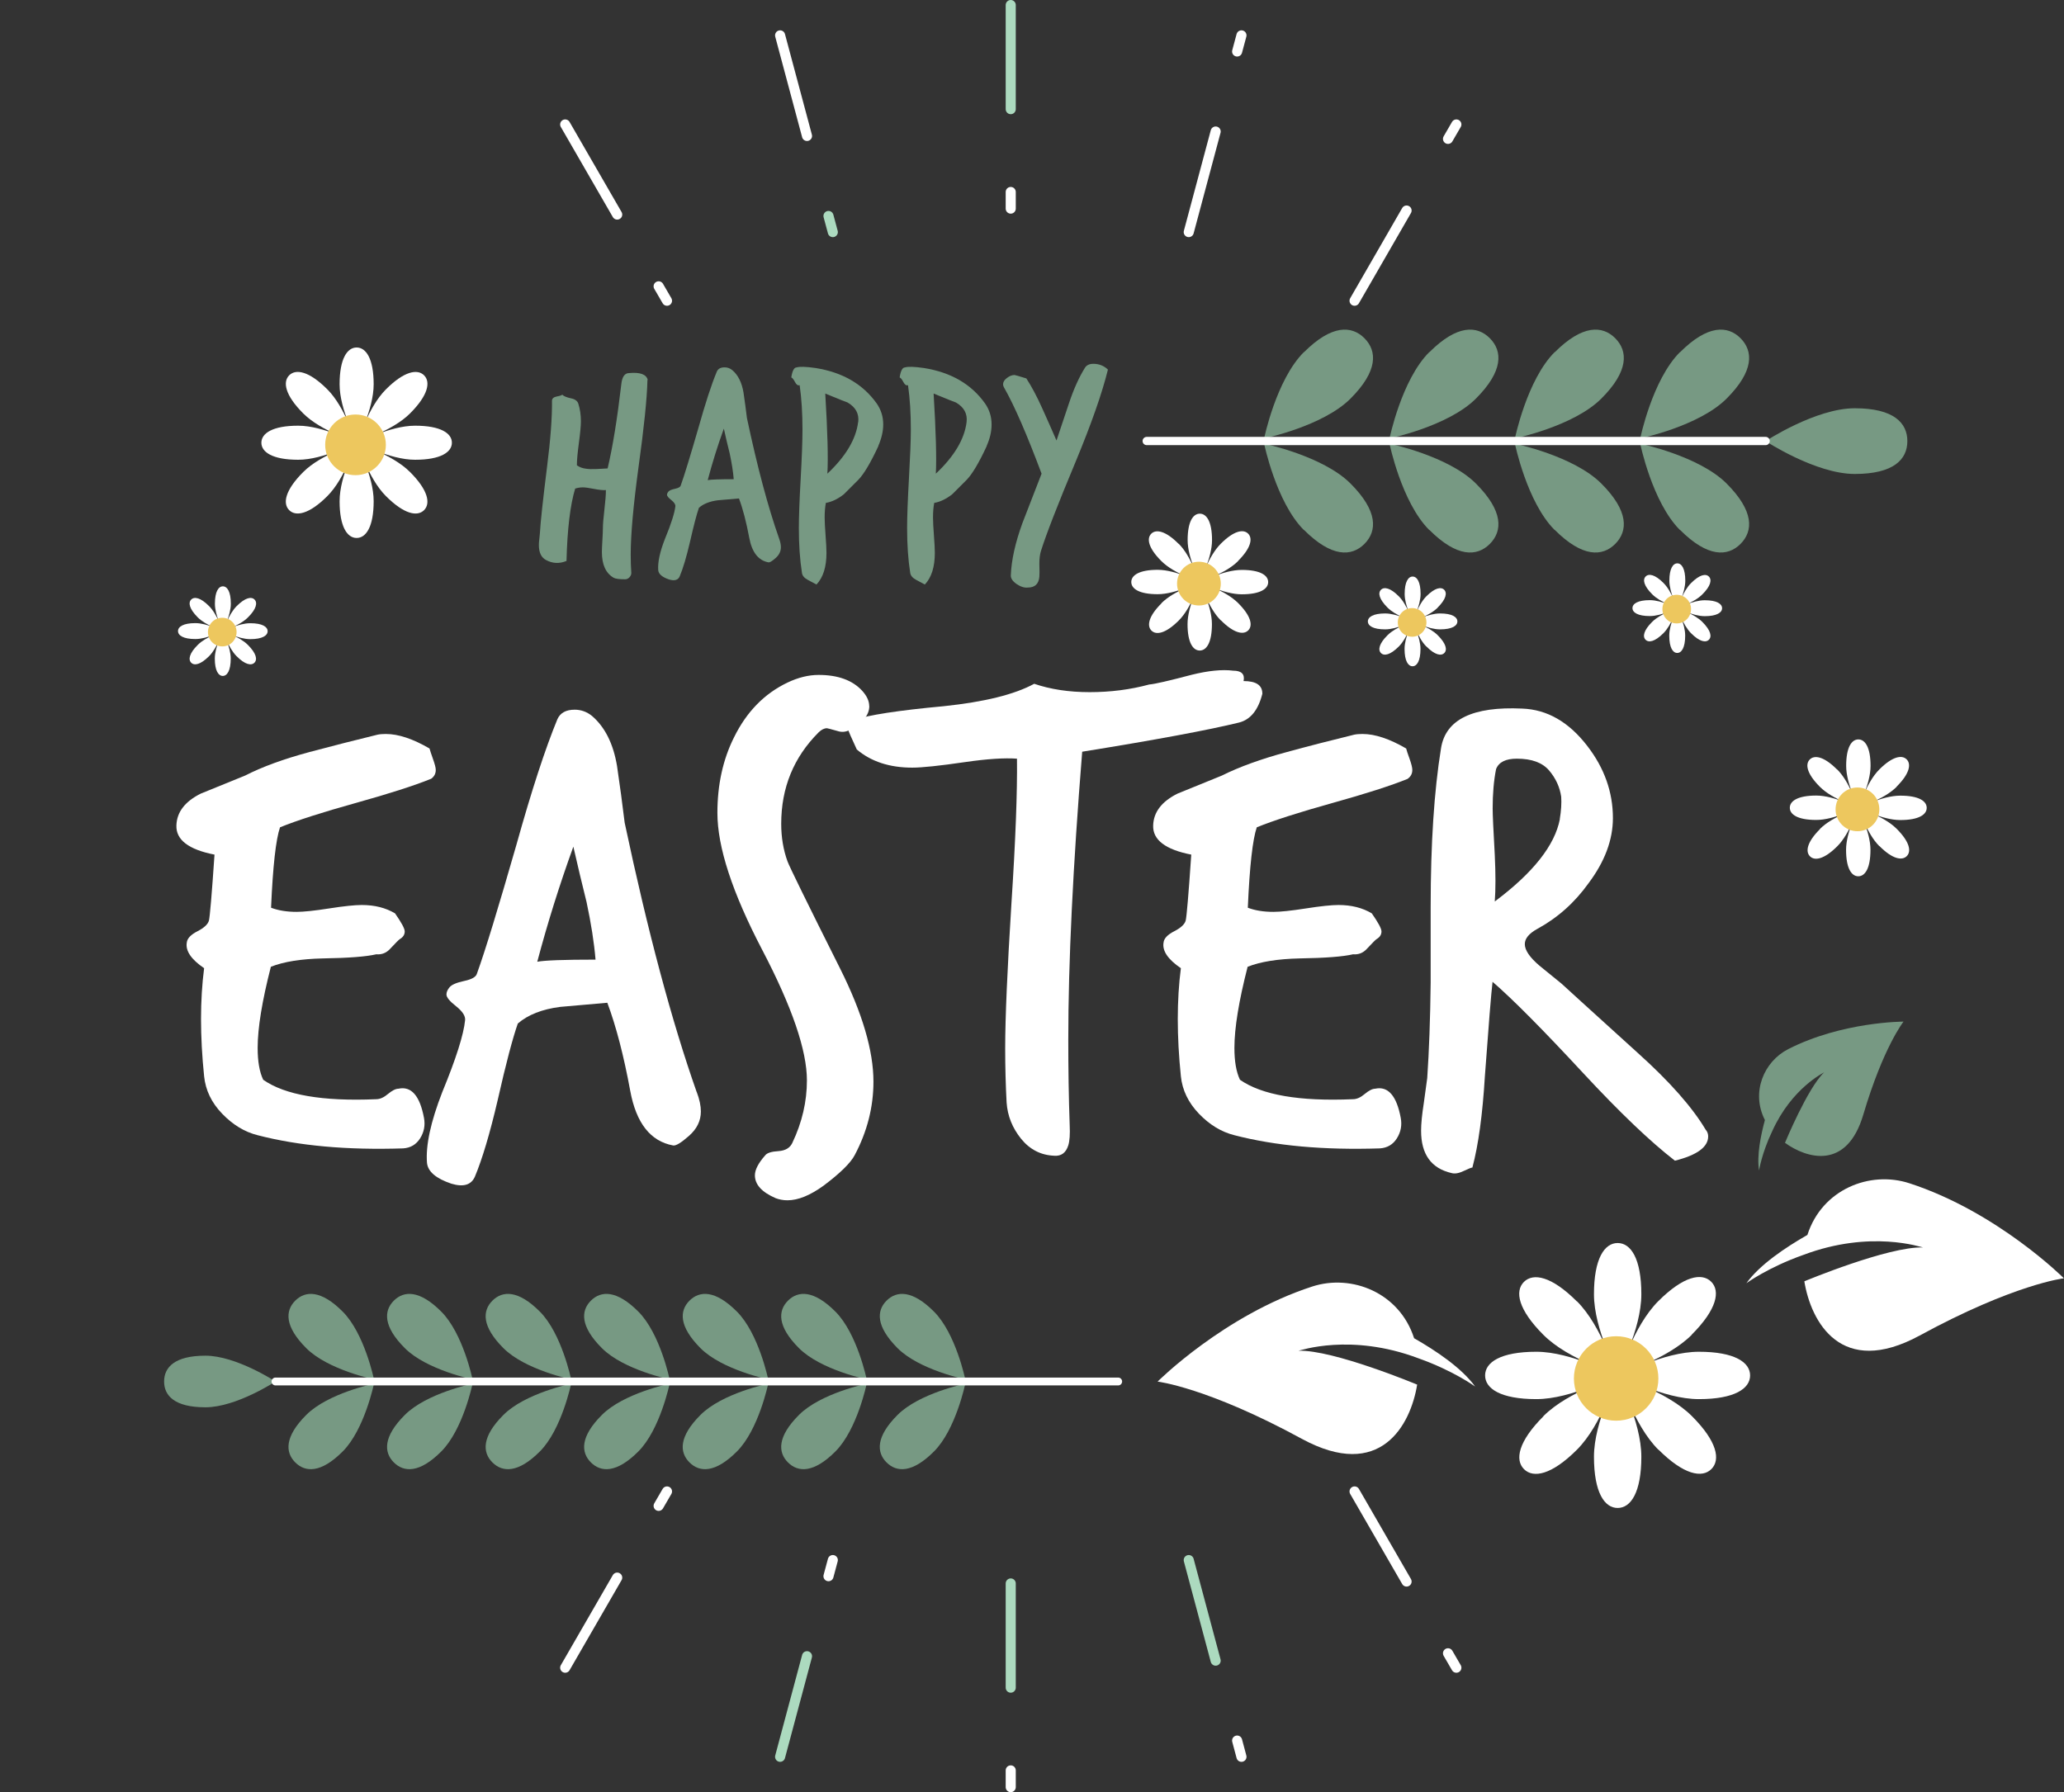 <?xml version="1.0" encoding="UTF-8"?><svg id="b" xmlns="http://www.w3.org/2000/svg" viewBox="0 0 204.76 177.83"><rect x="0" y="0" width="204.76" height="177.83" fill="#333333" stroke="none"/><g id="c"><path d="M64.23,37.7c-.04,1.83-.34,4.72-.89,8.69-.51,3.76-.77,6.64-.77,8.65,0,.64.02,1.24.06,1.82,0,.14-.06.28-.18.42-.12.13-.27.2-.43.2-.58,0-.96-.05-1.14-.15-.78-.45-1.17-1.3-1.17-2.56,0-.25.02-.63.05-1.16.03-.52.05-.91.05-1.16,0-.41.05-1.04.15-1.88.1-.84.15-1.49.15-1.94-.29.02-.68-.02-1.19-.12-.5-.1-.87-.15-1.09-.15-.27,0-.52.04-.77.12-.49,1.62-.78,4.02-.86,7.18-.7.29-1.38.26-2.03-.09-.47-.25-.71-.74-.71-1.48,0-.16.01-.39.05-.66.03-.28.05-.45.05-.51.06-1.11.3-3.31.71-6.59.35-2.75.51-4.94.49-6.56,0-.22.16-.37.48-.43s.5-.12.54-.18c.12.14.42.27.89.37.39.08.63.27.71.55.16.51.25,1.09.25,1.72,0,.45-.07,1.17-.2,2.14-.13.98-.2,1.72-.2,2.23.25.18.55.3.92.34.25.04.59.05,1.05.03.6-.04.96-.06,1.08-.06.51-2.16.96-4.95,1.36-8.38.08-.72.34-1.08.77-1.08,1.09-.1,1.71.12,1.85.68Z" style="fill:#779983; stroke-width:0px;"/><path d="M77.29,53.43c.12.33.18.62.18.86,0,.41-.17.77-.52,1.08-.35.31-.58.45-.71.43-1.01-.18-1.64-1-1.91-2.43-.29-1.56-.63-2.87-1.02-3.91-.7.06-1.4.12-2.09.18-.8.1-1.43.35-1.88.74-.23.64-.52,1.77-.89,3.39-.35,1.5-.69,2.64-1.02,3.42-.16.37-.51.47-1.05.31-.68-.23-1.04-.53-1.08-.92-.06-.78.16-1.83.68-3.14.62-1.5.95-2.57,1.02-3.2.02-.18-.11-.39-.4-.62-.29-.23-.43-.4-.43-.52,0-.1.05-.21.14-.32.09-.11.31-.21.65-.28.34-.07.53-.18.57-.32.37-1.03.95-2.94,1.76-5.73.68-2.42,1.28-4.28,1.82-5.57.12-.29.38-.43.77-.43.29,0,.54.09.77.28.58.49.94,1.23,1.11,2.22.12.84.24,1.68.34,2.53,1.03,4.85,2.09,8.84,3.2,11.98ZM72.79,47.55c-.06-.76-.2-1.61-.4-2.56-.21-.82-.4-1.64-.58-2.46-.62,1.7-1.15,3.41-1.6,5.11.33-.06,1.19-.09,2.59-.09Z" style="fill:#779983; stroke-width:0px;"/><path d="M87.14,44.26c-.78,1.68-1.45,2.8-2,3.36-.86.86-1.33,1.33-1.42,1.42-.6.47-1.19.76-1.79.86-.08.41-.12.89-.12,1.45,0,.39.03.98.09,1.77.06.79.09,1.37.09,1.74,0,1.4-.33,2.44-.99,3.14l-.86-.46c-.35-.19-.54-.41-.58-.68-.21-1.34-.31-2.82-.31-4.47,0-1.09.06-2.71.18-4.87.12-2.16.18-3.79.18-4.9,0-1.6-.09-3.07-.28-4.4-.16.06-.32-.04-.46-.31-.14-.27-.27-.42-.37-.46.1-.66.28-.99.52-.99.31-.1.94-.08,1.91.06,2.67.43,4.68,1.6,6.04,3.51.43.62.65,1.31.65,2.09,0,.68-.17,1.39-.49,2.13ZM85.14,41.88c.1-.82-.25-1.47-1.05-1.94-.04,0-.78-.3-2.22-.89.23,3.78.3,6.43.21,7.95,1.83-1.72,2.84-3.43,3.05-5.11Z" style="fill:#779983; stroke-width:0px;"/><path d="M97.89,44.26c-.78,1.68-1.45,2.8-2,3.36-.86.86-1.33,1.33-1.42,1.42-.6.47-1.19.76-1.79.86-.08.41-.12.89-.12,1.45,0,.39.03.98.09,1.77.06.79.09,1.37.09,1.74,0,1.4-.33,2.44-.99,3.14l-.86-.46c-.35-.19-.54-.41-.59-.68-.21-1.34-.31-2.82-.31-4.47,0-1.09.06-2.71.18-4.87.12-2.16.19-3.79.19-4.9,0-1.6-.09-3.07-.28-4.4-.17.06-.32-.04-.46-.31-.14-.27-.27-.42-.37-.46.1-.66.28-.99.52-.99.31-.1.94-.08,1.91.06,2.67.43,4.68,1.6,6.04,3.51.43.62.65,1.31.65,2.09,0,.68-.16,1.39-.49,2.13ZM95.89,41.88c.1-.82-.25-1.47-1.05-1.94-.04,0-.78-.3-2.22-.89.23,3.78.3,6.43.22,7.95,1.83-1.72,2.84-3.43,3.05-5.11Z" style="fill:#779983; stroke-width:0px;"/><path d="M109.91,36.68c-.57,2.32-1.63,5.34-3.17,9.06-1.81,4.33-2.97,7.32-3.48,8.96-.1.33-.15.74-.15,1.23.02.68.02,1.11,0,1.29-.06.72-.44,1.08-1.14,1.08-.35.04-.72-.08-1.12-.35-.4-.28-.59-.57-.57-.88.06-1.5.44-3.21,1.14-5.14.64-1.64,1.27-3.29,1.91-4.93-1.46-3.9-2.7-6.76-3.73-8.56-.06-.1-.09-.21-.09-.31,0-.22.13-.44.39-.63.26-.2.51-.29.75-.29.04,0,.43.11,1.17.34.51.78,1.05,1.79,1.6,3.02.47,1.05.94,2.09,1.39,3.14.41-1.23.82-2.45,1.23-3.67.47-1.42,1-2.59,1.57-3.51.16-.29.45-.43.86-.43.57,0,1.06.2,1.45.58Z" style="fill:#779983; stroke-width:0px;"/><path d="M42.78,77.27c-1.7.69-4.2,1.49-7.5,2.41-3.3.92-5.8,1.72-7.5,2.41-.41,1.19-.71,3.85-.89,7.98.73.28,1.58.41,2.54.41.69,0,1.76-.11,3.23-.34,1.47-.23,2.54-.34,3.23-.34,1.28,0,2.38.28,3.3.83.64.92.96,1.51.96,1.79,0,.32-.16.57-.48.76-.09.05-.41.37-.96.96-.37.41-.83.6-1.38.55-.96.23-2.73.37-5.3.41-2.16.05-3.88.32-5.16.83-.87,3.39-1.31,6.08-1.31,8.05,0,1.33.18,2.38.55,3.16,2.15,1.51,5.89,2.16,11.21,1.93.37,0,.76-.17,1.17-.52.41-.34.76-.52,1.03-.52,1.28-.28,2.13.69,2.54,2.89.14.73.01,1.41-.38,2.03-.39.62-.95.95-1.69,1-5.55.18-10.36-.25-14.44-1.31-1.28-.32-2.45-1.03-3.51-2.13-1.06-1.1-1.65-2.34-1.79-3.71-.41-3.99-.41-7.57,0-10.73-1.28-.87-1.86-1.72-1.72-2.54.04-.41.4-.79,1.07-1.13.66-.34,1.04-.7,1.13-1.07.09-.37.28-2.54.55-6.53-2.57-.5-3.83-1.47-3.78-2.89.04-1.33.85-2.38,2.41-3.16,1.47-.6,2.93-1.19,4.4-1.79,1.7-.87,3.83-1.65,6.4-2.34,2.25-.6,4.49-1.17,6.74-1.72.23-.05.5-.07.83-.07,1.24,0,2.68.48,4.33,1.44.05.18.16.53.34,1.03.18.51.28.87.28,1.1,0,.37-.16.67-.48.89Z" style="fill:#fff; stroke-width:0px;"/><path d="M69.12,108.36c.28.73.41,1.38.41,1.93,0,.92-.39,1.72-1.17,2.41-.78.69-1.31,1.01-1.58.96-2.25-.41-3.67-2.22-4.26-5.43-.64-3.48-1.4-6.4-2.27-8.73-1.56.14-3.12.28-4.68.41-1.79.23-3.19.78-4.2,1.65-.5,1.42-1.17,3.94-1.99,7.57-.78,3.35-1.54,5.89-2.27,7.63-.37.83-1.15,1.05-2.34.69-1.51-.51-2.32-1.19-2.41-2.06-.14-1.74.37-4.08,1.51-7.01,1.38-3.35,2.13-5.73,2.27-7.15.04-.41-.25-.87-.89-1.38-.64-.5-.96-.89-.96-1.17,0-.23.1-.47.31-.72s.69-.46,1.44-.62c.76-.16,1.18-.4,1.27-.72.83-2.29,2.13-6.56,3.92-12.79,1.51-5.41,2.87-9.56,4.06-12.45.28-.64.85-.96,1.72-.96.64,0,1.21.21,1.72.62,1.28,1.1,2.11,2.75,2.48,4.95.28,1.88.53,3.76.76,5.64,2.29,10.82,4.68,19.74,7.15,26.75ZM59.08,95.22c-.14-1.7-.44-3.6-.89-5.71-.46-1.83-.89-3.67-1.31-5.5-1.38,3.81-2.57,7.61-3.58,11.42.73-.14,2.66-.21,5.78-.21Z" style="fill:#fff; stroke-width:0px;"/><path d="M86.24,70.05c0,.92-.67,1.72-2,2.41-.37.18-.76.21-1.17.07-.64-.18-.99-.27-1.03-.27-.28,0-.55.14-.83.41-2.48,2.48-3.71,5.5-3.71,9.08,0,1.33.21,2.57.62,3.71.18.5,1.92,4.06,5.23,10.66,2.2,4.4,3.3,8.14,3.3,11.21,0,2.52-.62,4.95-1.86,7.29-.41.78-1.44,1.79-3.09,3.03-1.33.96-2.52,1.45-3.58,1.45-.41,0-.8-.07-1.17-.21-1.38-.6-2.06-1.35-2.06-2.27,0-.55.34-1.21,1.03-1.99.18-.23.62-.37,1.31-.41.69-.05,1.15-.32,1.38-.83.96-2.02,1.44-4.08,1.44-6.19,0-2.98-1.48-7.3-4.44-12.96-2.96-5.66-4.44-10.19-4.44-13.58,0-2.8.55-5.3,1.65-7.5,1.24-2.52,3-4.33,5.3-5.43,1.05-.5,2.08-.76,3.09-.76,1.93,0,3.37.53,4.33,1.58.46.51.69,1.01.69,1.51Z" style="fill:#fff; stroke-width:0px;"/><path d="M125.24,68.81c-.41,1.65-1.19,2.61-2.34,2.89-2.98.73-8.16,1.7-15.54,2.89-.92,11.42-1.38,20.93-1.38,28.54,0,2.89.04,5.73.14,8.53.04.87,0,1.54-.14,1.99-.23.73-.69,1.08-1.38,1.03-1.33-.05-2.43-.61-3.3-1.68-.87-1.08-1.35-2.28-1.44-3.61-.09-1.7-.14-3.48-.14-5.37,0-3.03.21-7.82.62-14.37.41-6.28.59-11.07.55-14.37-1.24-.09-2.96.02-5.16.34-2.52.37-4.26.55-5.23.55-2.25,0-4.08-.6-5.5-1.8-.55-1.2-.83-1.83-.83-1.87,0-.32.16-.67.48-1.04,1.47-.51,4.47-.97,9.01-1.39,3.99-.42,6.97-1.15,8.94-2.22,1.61.55,3.44.83,5.5.83s4.03-.25,5.91-.76c.55-.04,1.95-.37,4.2-.96,1.65-.41,3.03-.55,4.13-.41.82,0,1.17.34,1.03,1.03,1.24,0,1.86.41,1.86,1.24Z" style="fill:#fff; stroke-width:0px;"/><path d="M139.68,77.27c-1.7.69-4.2,1.49-7.5,2.41s-5.8,1.72-7.5,2.41c-.41,1.19-.71,3.85-.89,7.98.73.28,1.58.41,2.54.41.69,0,1.76-.11,3.23-.34,1.47-.23,2.54-.34,3.23-.34,1.28,0,2.38.28,3.3.83.64.92.96,1.51.96,1.79,0,.32-.16.57-.48.76-.09.05-.41.37-.96.96-.37.41-.83.6-1.38.55-.96.23-2.73.37-5.3.41-2.16.05-3.88.32-5.16.83-.87,3.39-1.31,6.08-1.31,8.05,0,1.33.18,2.38.55,3.16,2.16,1.51,5.89,2.16,11.21,1.93.37,0,.76-.17,1.17-.52.41-.34.76-.52,1.03-.52,1.28-.28,2.13.69,2.54,2.89.14.73.01,1.41-.38,2.03-.39.62-.95.95-1.69,1-5.55.18-10.36-.25-14.44-1.31-1.28-.32-2.45-1.03-3.51-2.13-1.05-1.1-1.65-2.34-1.79-3.71-.41-3.99-.41-7.57,0-10.73-1.28-.87-1.86-1.72-1.72-2.54.04-.41.4-.79,1.07-1.13.66-.34,1.04-.7,1.13-1.07s.28-2.54.55-6.53c-2.57-.5-3.83-1.47-3.78-2.89.04-1.33.85-2.38,2.41-3.16,1.47-.6,2.93-1.19,4.4-1.79,1.74-.87,3.9-1.65,6.46-2.34,2.2-.6,4.42-1.17,6.67-1.72.23-.05.5-.07.83-.07,1.24,0,2.68.48,4.33,1.44.04.18.16.53.34,1.03.18.51.27.87.27,1.1,0,.37-.16.67-.48.89Z" style="fill:#fff; stroke-width:0px;"/><path d="M169.25,112.14c.14.18.21.39.21.62,0,1.05-1.1,1.86-3.3,2.41-2.43-1.88-5.46-4.77-9.08-8.67-4.04-4.36-7.04-7.38-9.01-9.08-.14,1.19-.39,4.31-.76,9.35-.23,3.81-.64,6.83-1.24,9.08-.09,0-.38.11-.86.34-.48.23-.88.3-1.2.21-2.02-.46-3.03-1.86-3.03-4.2,0-.69.09-1.6.27-2.75.18-1.33.3-2.15.34-2.48.18-2.66.3-5.82.34-9.49v-7.5c0-6.24.34-11.49,1.03-15.75.46-2.84,3.14-4.15,8.05-3.92,2.48.09,4.63,1.33,6.46,3.71,1.7,2.2,2.54,4.59,2.54,7.15,0,2.16-.8,4.31-2.41,6.46-1.38,1.93-3.07,3.44-5.09,4.54-.83.46-1.24.96-1.24,1.51,0,.6.48,1.31,1.44,2.13.73.6,1.47,1.19,2.2,1.79.04.05,2.57,2.34,7.57,6.88,3.16,2.84,5.41,5.39,6.74,7.63ZM154.74,81.26c.14-.83.18-1.56.14-2.2-.14-.96-.54-1.83-1.2-2.61-.67-.78-1.73-1.17-3.2-1.17-1.1,0-1.79.34-2.06,1.03-.23,1.15-.34,2.45-.34,3.92,0,.6.07,2.13.21,4.61.09,1.88.09,3.42,0,4.61,3.8-2.84,5.96-5.57,6.46-8.18Z" style="fill:#fff; stroke-width:0px;"/><path d="M37.07,38.13c0,2.55-1.69,5.59-1.69,5.59,0,0-1.69-3.04-1.69-5.59s.76-3.65,1.69-3.65,1.69,1.1,1.69,3.65Z" style="fill:#fff; stroke-width:0px;"/><path d="M33.69,49.73c0-2.55,1.69-5.59,1.69-5.59,0,0,1.69,3.04,1.69,5.59s-.76,3.65-1.69,3.65-1.69-1.1-1.69-3.65Z" style="fill:#fff; stroke-width:0px;"/><path d="M32.47,38.63c1.8,1.8,2.76,5.15,2.76,5.15,0,0-3.34-.95-5.15-2.76-1.8-1.8-2.05-3.12-1.39-3.78.66-.66,1.97-.42,3.78,1.39Z" style="fill:#fff; stroke-width:0px;"/><path d="M38.29,49.23c-1.8-1.8-2.76-5.15-2.76-5.15,0,0,3.34.95,5.15,2.76,1.8,1.8,2.05,3.12,1.39,3.78-.66.66-1.97.42-3.78-1.39Z" style="fill:#fff; stroke-width:0px;"/><path d="M29.58,42.24c2.55,0,5.59,1.69,5.59,1.69,0,0-3.04,1.69-5.59,1.69s-3.65-.76-3.65-1.69,1.1-1.69,3.65-1.69Z" style="fill:#fff; stroke-width:0px;"/><path d="M41.18,45.62c-2.55,0-5.59-1.69-5.59-1.69,0,0,3.04-1.69,5.59-1.69s3.65.76,3.65,1.69-1.1,1.69-3.65,1.69Z" style="fill:#fff; stroke-width:0px;"/><path d="M30.08,46.84c1.8-1.8,5.15-2.76,5.15-2.76,0,0-.95,3.34-2.76,5.15-1.8,1.8-3.12,2.05-3.78,1.39-.66-.66-.42-1.97,1.39-3.78Z" style="fill:#fff; stroke-width:0px;"/><path d="M40.68,41.02c-1.8,1.8-5.15,2.76-5.15,2.76,0,0,.95-3.34,2.76-5.15,1.8-1.8,3.12-2.05,3.78-1.39.66.66.42,1.97-1.39,3.78Z" style="fill:#fff; stroke-width:0px;"/><path d="M38.28,44.14c0,1.66-1.35,3.01-3.01,3.01s-3.01-1.35-3.01-3.01,1.35-3.01,3.01-3.01,3.01,1.35,3.01,3.01Z" style="fill:#edc75e; stroke-width:0px;"/><path d="M162.83,128.42c0,3.55-2.35,7.77-2.35,7.77,0,0-2.35-4.22-2.35-7.77s1.05-5.08,2.35-5.08,2.35,1.53,2.35,5.08Z" style="fill:#fff; stroke-width:0px;"/><path d="M158.13,144.55c0-3.55,2.35-7.77,2.35-7.77,0,0,2.35,4.22,2.35,7.77s-1.05,5.08-2.35,5.08-2.35-1.53-2.35-5.08Z" style="fill:#fff; stroke-width:0px;"/><path d="M156.44,129.12c2.51,2.51,3.83,7.16,3.83,7.16,0,0-4.65-1.32-7.16-3.83-2.51-2.51-2.85-4.33-1.93-5.25.92-.92,2.74-.58,5.25,1.93Z" style="fill:#fff; stroke-width:0px;"/><path d="M164.52,143.85c-2.51-2.51-3.83-7.16-3.83-7.16,0,0,4.65,1.32,7.16,3.83,2.51,2.51,2.85,4.33,1.93,5.25-.92.92-2.74.58-5.25-1.93Z" style="fill:#fff; stroke-width:0px;"/><path d="M152.41,134.13c3.55,0,7.77,2.35,7.77,2.35,0,0-4.22,2.35-7.77,2.35s-5.08-1.05-5.08-2.35,1.53-2.35,5.08-2.35Z" style="fill:#fff; stroke-width:0px;"/><path d="M168.54,138.83c-3.55,0-7.77-2.35-7.77-2.35,0,0,4.22-2.35,7.77-2.35s5.08,1.05,5.08,2.35-1.53,2.35-5.08,2.35Z" style="fill:#fff; stroke-width:0px;"/><path d="M153.11,140.52c2.51-2.51,7.16-3.83,7.16-3.83,0,0-1.32,4.65-3.83,7.16-2.51,2.51-4.33,2.85-5.25,1.93-.92-.92-.58-2.74,1.93-5.25Z" style="fill:#fff; stroke-width:0px;"/><path d="M167.84,132.44c-2.51,2.51-7.16,3.83-7.16,3.83,0,0,1.32-4.65,3.83-7.16,2.51-2.51,4.33-2.85,5.25-1.93.92.92.58,2.74-1.93,5.25Z" style="fill:#fff; stroke-width:0px;"/><path d="M164.52,136.78c0,2.31-1.88,4.19-4.19,4.19s-4.19-1.88-4.19-4.19,1.88-4.19,4.19-4.19,4.19,1.88,4.19,4.19Z" style="fill:#edc75e; stroke-width:0px;"/><path d="M120.24,53.59c0,1.83-1.21,4.02-1.21,4.02,0,0-1.21-2.18-1.21-4.02s.54-2.62,1.21-2.62,1.21.79,1.21,2.62Z" style="fill:#fff; stroke-width:0px;"/><path d="M117.81,61.93c0-1.83,1.21-4.02,1.21-4.02,0,0,1.21,2.18,1.21,4.02s-.54,2.62-1.21,2.62-1.21-.79-1.21-2.62Z" style="fill:#fff; stroke-width:0px;"/><path d="M116.93,53.95c1.3,1.3,1.98,3.7,1.98,3.7,0,0-2.4-.68-3.7-1.98-1.3-1.3-1.47-2.24-1-2.71.47-.47,1.42-.3,2.71,1Z" style="fill:#fff; stroke-width:0px;"/><path d="M121.11,61.56c-1.3-1.3-1.98-3.7-1.98-3.7,0,0,2.4.68,3.7,1.98s1.47,2.24,1,2.71c-.47.47-1.42.3-2.71-1Z" style="fill:#fff; stroke-width:0px;"/><path d="M114.85,56.54c1.83,0,4.02,1.21,4.02,1.21,0,0-2.18,1.21-4.02,1.21s-2.62-.54-2.62-1.21.79-1.21,2.62-1.21Z" style="fill:#fff; stroke-width:0px;"/><path d="M123.19,58.97c-1.83,0-4.02-1.21-4.02-1.21,0,0,2.18-1.21,4.02-1.21s2.62.54,2.62,1.21-.79,1.21-2.62,1.21Z" style="fill:#fff; stroke-width:0px;"/><path d="M115.22,59.85c1.3-1.3,3.7-1.98,3.7-1.98,0,0-.68,2.4-1.98,3.7-1.3,1.3-2.24,1.47-2.71,1-.47-.47-.3-1.42,1-2.71Z" style="fill:#fff; stroke-width:0px;"/><path d="M122.83,55.67c-1.3,1.3-3.7,1.98-3.7,1.98,0,0,.68-2.4,1.98-3.7,1.3-1.3,2.24-1.47,2.71-1,.47.47.3,1.42-1,2.71Z" style="fill:#fff; stroke-width:0px;"/><path d="M121.11,57.91c0,1.2-.97,2.17-2.17,2.17s-2.17-.97-2.17-2.17.97-2.17,2.17-2.17,2.17.97,2.17,2.17Z" style="fill:#edc75e; stroke-width:0px;"/><path d="M185.57,75.99c0,1.83-1.21,4.02-1.21,4.02,0,0-1.21-2.18-1.21-4.02s.54-2.62,1.21-2.62,1.21.79,1.21,2.62Z" style="fill:#fff; stroke-width:0px;"/><path d="M183.14,84.33c0-1.83,1.21-4.02,1.21-4.02,0,0,1.21,2.18,1.21,4.02s-.54,2.62-1.21,2.62-1.21-.79-1.21-2.62Z" style="fill:#fff; stroke-width:0px;"/><path d="M182.26,76.35c1.3,1.3,1.98,3.7,1.98,3.7,0,0-2.4-.68-3.7-1.98-1.3-1.3-1.47-2.24-1-2.71.47-.47,1.42-.3,2.71,1Z" style="fill:#fff; stroke-width:0px;"/><path d="M186.44,83.96c-1.3-1.3-1.98-3.7-1.98-3.7,0,0,2.4.68,3.7,1.98,1.3,1.3,1.47,2.24,1,2.71-.47.47-1.42.3-2.71-1Z" style="fill:#fff; stroke-width:0px;"/><path d="M180.18,78.94c1.83,0,4.02,1.21,4.02,1.21,0,0-2.18,1.21-4.02,1.21s-2.62-.54-2.62-1.21.79-1.21,2.62-1.21Z" style="fill:#fff; stroke-width:0px;"/><path d="M188.52,81.37c-1.83,0-4.02-1.21-4.02-1.21,0,0,2.18-1.21,4.02-1.21s2.62.54,2.62,1.21-.79,1.21-2.62,1.21Z" style="fill:#fff; stroke-width:0px;"/><path d="M180.55,82.25c1.3-1.3,3.7-1.98,3.7-1.98,0,0-.68,2.4-1.98,3.7-1.3,1.3-2.24,1.47-2.71,1-.47-.47-.3-1.42,1-2.71Z" style="fill:#fff; stroke-width:0px;"/><path d="M188.16,78.07c-1.3,1.3-3.7,1.98-3.7,1.98,0,0,.68-2.4,1.98-3.7,1.3-1.3,2.24-1.47,2.71-1,.47.47.3,1.42-1,2.71Z" style="fill:#fff; stroke-width:0px;"/><path d="M186.44,80.31c0,1.2-.97,2.17-2.17,2.17s-2.17-.97-2.17-2.17.97-2.17,2.17-2.17,2.17.97,2.17,2.17Z" style="fill:#edc75e; stroke-width:0px;"/><path d="M140.93,58.93c0,1.2-.79,2.63-.79,2.63,0,0-.79-1.43-.79-2.63s.36-1.72.79-1.72.79.52.79,1.72Z" style="fill:#fff; stroke-width:0px;"/><path d="M139.34,64.39c0-1.2.79-2.63.79-2.63,0,0,.79,1.43.79,2.63s-.36,1.72-.79,1.72-.79-.52-.79-1.72Z" style="fill:#fff; stroke-width:0px;"/><path d="M138.77,59.17c.85.85,1.3,2.42,1.3,2.42,0,0-1.57-.45-2.42-1.3-.85-.85-.96-1.46-.65-1.77s.93-.2,1.77.65Z" style="fill:#fff; stroke-width:0px;"/><path d="M141.5,64.15c-.85-.85-1.29-2.42-1.29-2.42,0,0,1.57.45,2.42,1.3.85.85.96,1.46.65,1.77-.31.31-.93.2-1.77-.65Z" style="fill:#fff; stroke-width:0px;"/><path d="M137.41,60.87c1.2,0,2.63.79,2.63.79,0,0-1.43.79-2.63.79s-1.71-.36-1.71-.79.52-.79,1.71-.79Z" style="fill:#fff; stroke-width:0px;"/><path d="M142.86,62.45c-1.2,0-2.63-.79-2.63-.79,0,0,1.43-.79,2.63-.79s1.72.36,1.72.79-.52.79-1.72.79Z" style="fill:#fff; stroke-width:0px;"/><path d="M137.65,63.03c.85-.85,2.42-1.3,2.42-1.3,0,0-.45,1.57-1.3,2.42-.85.85-1.46.96-1.77.65-.31-.31-.2-.93.65-1.77Z" style="fill:#fff; stroke-width:0px;"/><path d="M142.63,60.29c-.85.85-2.42,1.3-2.42,1.3,0,0,.45-1.57,1.29-2.42.85-.85,1.46-.96,1.77-.65.31.31.2.93-.65,1.77Z" style="fill:#fff; stroke-width:0px;"/><circle cx="140.09" cy="61.76" r="1.42" style="fill:#edc75e; stroke-width:0px;"/><path d="M167.19,57.62c0,1.2-.79,2.63-.79,2.63,0,0-.79-1.43-.79-2.63s.36-1.72.79-1.72.79.52.79,1.72Z" style="fill:#fff; stroke-width:0px;"/><path d="M165.6,63.07c0-1.2.79-2.63.79-2.63,0,0,.79,1.43.79,2.63s-.36,1.72-.79,1.72-.79-.52-.79-1.72Z" style="fill:#fff; stroke-width:0px;"/><path d="M165.03,57.85c.85.85,1.3,2.42,1.3,2.42,0,0-1.57-.45-2.42-1.3-.85-.85-.96-1.46-.65-1.77.31-.31.93-.2,1.77.65Z" style="fill:#fff; stroke-width:0px;"/><path d="M167.76,62.83c-.85-.85-1.3-2.42-1.3-2.42,0,0,1.57.45,2.42,1.3.85.85.96,1.46.65,1.77s-.93.2-1.77-.65Z" style="fill:#fff; stroke-width:0px;"/><path d="M163.67,59.55c1.2,0,2.63.79,2.63.79,0,0-1.43.79-2.63.79s-1.72-.36-1.72-.79.52-.79,1.72-.79Z" style="fill:#fff; stroke-width:0px;"/><path d="M169.12,61.14c-1.2,0-2.63-.79-2.63-.79,0,0,1.43-.79,2.63-.79s1.72.36,1.72.79-.52.79-1.72.79Z" style="fill:#fff; stroke-width:0px;"/><path d="M163.9,61.71c.85-.85,2.42-1.3,2.42-1.3,0,0-.45,1.57-1.3,2.42-.85.85-1.46.96-1.77.65-.31-.31-.2-.93.65-1.77Z" style="fill:#fff; stroke-width:0px;"/><path d="M168.88,58.98c-.85.85-2.42,1.3-2.42,1.3,0,0,.45-1.57,1.3-2.42.85-.85,1.46-.96,1.77-.65.31.31.2.93-.65,1.77Z" style="fill:#fff; stroke-width:0px;"/><path d="M167.76,60.44c0,.78-.63,1.42-1.42,1.42s-1.42-.63-1.42-1.42.63-1.42,1.42-1.42,1.42.63,1.42,1.42Z" style="fill:#edc75e; stroke-width:0px;"/><path d="M22.9,59.9c0,1.2-.79,2.63-.79,2.63,0,0-.79-1.43-.79-2.63s.36-1.72.79-1.72.79.52.79,1.72Z" style="fill:#fff; stroke-width:0px;"/><path d="M21.31,65.35c0-1.2.79-2.63.79-2.63,0,0,.79,1.43.79,2.63s-.36,1.72-.79,1.72-.79-.52-.79-1.72Z" style="fill:#fff; stroke-width:0px;"/><path d="M20.74,60.14c.85.85,1.3,2.42,1.3,2.42,0,0-1.57-.45-2.42-1.3-.85-.85-.96-1.46-.65-1.77s.93-.2,1.77.65Z" style="fill:#fff; stroke-width:0px;"/><path d="M23.47,65.11c-.85-.85-1.3-2.42-1.3-2.42,0,0,1.57.45,2.42,1.3.85.85.96,1.46.65,1.77-.31.31-.93.2-1.77-.65Z" style="fill:#fff; stroke-width:0px;"/><path d="M19.38,61.83c1.2,0,2.63.79,2.63.79,0,0-1.43.79-2.63.79s-1.72-.36-1.72-.79.52-.79,1.72-.79Z" style="fill:#fff; stroke-width:0px;"/><path d="M24.83,63.42c-1.2,0-2.63-.79-2.63-.79,0,0,1.43-.79,2.63-.79s1.72.36,1.72.79-.52.79-1.72.79Z" style="fill:#fff; stroke-width:0px;"/><path d="M19.62,63.99c.85-.85,2.42-1.3,2.42-1.3,0,0-.45,1.57-1.3,2.42-.85.85-1.46.96-1.77.65-.31-.31-.2-.93.65-1.77Z" style="fill:#fff; stroke-width:0px;"/><path d="M24.6,61.26c-.85.85-2.42,1.3-2.42,1.3,0,0,.45-1.57,1.3-2.42.85-.85,1.46-.96,1.77-.65s.2.93-.65,1.77Z" style="fill:#fff; stroke-width:0px;"/><path d="M23.47,62.72c0,.78-.63,1.42-1.42,1.42s-1.42-.63-1.42-1.42.63-1.42,1.42-1.42,1.42.63,1.42,1.42Z" style="fill:#edc75e; stroke-width:0px;"/><path d="M20.38,134.52c3.05,0,6.95,2.56,6.95,2.56,0,0-3.89,2.56-6.95,2.56s-4.1-1.15-4.1-2.56,1.05-2.56,4.1-2.56Z" style="fill:#779983; stroke-width:0px;"/><path d="M34,130.15c2.16,2.16,3.1,6.72,3.1,6.72,0,0-4.57-.94-6.72-3.1-2.16-2.16-2.09-3.71-1.09-4.71,1-1,2.56-1.07,4.71,1.09Z" style="fill:#779983; stroke-width:0px;"/><path d="M34,144.02c2.16-2.16,3.1-6.72,3.1-6.72,0,0-4.57.94-6.72,3.1-2.16,2.16-2.09,3.71-1.09,4.71,1,1,2.56,1.07,4.71-1.09Z" style="fill:#779983; stroke-width:0px;"/><path d="M43.78,130.15c2.16,2.16,3.1,6.72,3.1,6.72,0,0-4.57-.94-6.72-3.1-2.16-2.16-2.09-3.71-1.09-4.71,1-1,2.56-1.07,4.71,1.09Z" style="fill:#779983; stroke-width:0px;"/><path d="M43.78,144.02c2.16-2.16,3.1-6.72,3.1-6.72,0,0-4.57.94-6.72,3.1-2.16,2.16-2.09,3.71-1.09,4.71,1,1,2.56,1.07,4.71-1.09Z" style="fill:#779983; stroke-width:0px;"/><path d="M53.56,130.15c2.16,2.16,3.1,6.72,3.1,6.72,0,0-4.57-.94-6.72-3.1-2.16-2.16-2.09-3.71-1.09-4.71,1-1,2.56-1.07,4.71,1.09Z" style="fill:#779983; stroke-width:0px;"/><path d="M53.56,144.02c2.16-2.16,3.1-6.72,3.1-6.72,0,0-4.57.94-6.72,3.1-2.16,2.16-2.09,3.71-1.09,4.71,1,1,2.56,1.07,4.71-1.09Z" style="fill:#779983; stroke-width:0px;"/><path d="M63.33,130.15c2.16,2.16,3.1,6.72,3.1,6.72,0,0-4.57-.94-6.72-3.1-2.16-2.16-2.09-3.71-1.09-4.71,1-1,2.56-1.07,4.71,1.09Z" style="fill:#779983; stroke-width:0px;"/><path d="M63.33,144.02c2.16-2.16,3.1-6.72,3.1-6.72,0,0-4.57.94-6.72,3.1-2.16,2.16-2.09,3.71-1.09,4.71,1,1,2.56,1.07,4.71-1.09Z" style="fill:#779983; stroke-width:0px;"/><path d="M73.11,130.15c2.16,2.16,3.1,6.72,3.1,6.72,0,0-4.57-.94-6.72-3.1s-2.09-3.71-1.09-4.71c1-1,2.56-1.07,4.71,1.09Z" style="fill:#779983; stroke-width:0px;"/><path d="M73.11,144.02c2.16-2.16,3.1-6.72,3.1-6.72,0,0-4.57.94-6.72,3.1-2.16,2.16-2.09,3.71-1.09,4.71,1,1,2.56,1.07,4.71-1.09Z" style="fill:#779983; stroke-width:0px;"/><path d="M82.88,130.15c2.16,2.16,3.1,6.72,3.1,6.72,0,0-4.57-.94-6.72-3.1-2.16-2.16-2.09-3.71-1.09-4.71,1-1,2.56-1.07,4.71,1.09Z" style="fill:#779983; stroke-width:0px;"/><path d="M82.88,144.02c2.16-2.16,3.1-6.72,3.1-6.72,0,0-4.57.94-6.72,3.1-2.16,2.16-2.09,3.71-1.09,4.71,1,1,2.56,1.07,4.71-1.09Z" style="fill:#779983; stroke-width:0px;"/><path d="M92.66,130.15c2.16,2.16,3.1,6.72,3.1,6.72,0,0-4.57-.94-6.72-3.1s-2.09-3.71-1.09-4.71c1-1,2.56-1.07,4.71,1.09Z" style="fill:#779983; stroke-width:0px;"/><path d="M92.66,144.02c2.16-2.16,3.1-6.72,3.1-6.72,0,0-4.57.94-6.72,3.1-2.16,2.16-2.09,3.71-1.09,4.71,1,1,2.56,1.07,4.71-1.09Z" style="fill:#779983; stroke-width:0px;"/><line x1="110.93" y1="137.08" x2="27.33" y2="137.08" style="fill:none; stroke:#fff; stroke-linecap:round; stroke-miterlimit:10; stroke-width:.78px;"/><path d="M184,47.03c-3.88,0-8.84-3.26-8.84-3.26,0,0,4.96-3.26,8.84-3.26s5.22,1.46,5.22,3.26-1.34,3.26-5.22,3.26Z" style="fill:#779983; stroke-width:0px;"/><path d="M166.66,52.59c-2.75-2.75-3.94-8.56-3.94-8.56,0,0,5.81,1.2,8.56,3.94,2.75,2.75,2.66,4.72,1.39,6-1.27,1.27-3.25,1.36-6-1.39Z" style="fill:#779983; stroke-width:0px;"/><path d="M166.66,34.94c-2.75,2.75-3.94,8.56-3.94,8.56,0,0,5.81-1.2,8.56-3.94,2.75-2.75,2.66-4.72,1.39-6-1.27-1.27-3.25-1.36-6,1.39Z" style="fill:#779983; stroke-width:0px;"/><path d="M154.23,52.59c-2.75-2.75-3.94-8.56-3.94-8.56,0,0,5.81,1.2,8.56,3.94s2.66,4.72,1.39,6c-1.27,1.27-3.25,1.36-6-1.39Z" style="fill:#779983; stroke-width:0px;"/><path d="M154.23,34.94c-2.75,2.75-3.94,8.56-3.94,8.56,0,0,5.81-1.2,8.56-3.94s2.66-4.72,1.39-6c-1.27-1.27-3.25-1.36-6,1.39Z" style="fill:#779983; stroke-width:0px;"/><path d="M141.79,52.59c-2.75-2.75-3.94-8.56-3.94-8.56,0,0,5.81,1.2,8.56,3.94,2.75,2.75,2.66,4.72,1.39,6-1.27,1.27-3.25,1.36-6-1.39Z" style="fill:#779983; stroke-width:0px;"/><path d="M141.79,34.94c-2.75,2.75-3.94,8.56-3.94,8.56,0,0,5.81-1.2,8.56-3.94,2.75-2.75,2.66-4.72,1.39-6-1.27-1.27-3.25-1.36-6,1.39Z" style="fill:#779983; stroke-width:0px;"/><path d="M129.35,52.59c-2.75-2.75-3.94-8.56-3.94-8.56,0,0,5.81,1.2,8.56,3.94,2.75,2.75,2.66,4.72,1.39,6-1.27,1.27-3.25,1.36-6-1.39Z" style="fill:#779983; stroke-width:0px;"/><path d="M129.35,34.94c-2.75,2.75-3.94,8.56-3.94,8.56,0,0,5.81-1.2,8.56-3.94,2.75-2.75,2.66-4.72,1.39-6-1.27-1.27-3.25-1.36-6,1.39Z" style="fill:#779983; stroke-width:0px;"/><line x1="113.76" y1="43.76" x2="175.16" y2="43.76" style="fill:none; stroke:#fff; stroke-linecap:round; stroke-miterlimit:10; stroke-width:.82px;"/><path d="M140.28,132.77c-1.45-4.5-6.18-6.39-10.11-5.11-8.74,2.84-15.33,9.43-15.33,9.43,0,0,4.93.57,14.31,5.68,7.8,4.24,10.79-1.38,11.44-5.38,0,0-8.34-3.48-11.78-3.36.13,0,5.16-1.79,11.88.74h0c3.51,1.24,5.65,2.81,5.65,2.81-1.32-1.84-3.91-3.57-6.05-4.79Z" style="fill:#fff; stroke-width:0px;"/><path d="M179.31,122.52c1.45-4.5,6.18-6.39,10.11-5.11,8.74,2.84,15.33,9.43,15.33,9.43,0,0-4.93.57-14.31,5.68-7.8,4.24-10.79-1.38-11.44-5.38,0,0,8.34-3.48,11.78-3.36-.13,0-5.16-1.79-11.88.74h0c-3.51,1.24-5.65,2.81-5.65,2.81,1.32-1.84,3.91-3.57,6.05-4.79Z" style="fill:#fff; stroke-width:0px;"/><path d="M175.09,111.14c-1.41-2.75-.1-5.81,2.31-7.04,5.35-2.73,11.44-2.73,11.44-2.73,0,0-2.01,2.54-3.99,9.23-1.64,5.56-5.62,4.35-7.77,2.8,0,0,2.25-5.46,3.89-7-.06.06-3.21,1.55-5.15,5.83h0c-1.05,2.19-1.31,3.91-1.31,3.91-.24-1.46.16-3.46.58-5.01Z" style="fill:#779983; stroke-width:0px;"/><line x1="100.27" y1=".5" x2="100.27" y2="10.83" style="fill:none; stroke:#acdabf; stroke-linecap:round; stroke-miterlimit:10;"/><line x1="100.27" y1="19.05" x2="100.27" y2="20.7" style="fill:none; stroke:#fff; stroke-linecap:round; stroke-miterlimit:10;"/><line x1="100.27" y1="157.12" x2="100.27" y2="167.46" style="fill:none; stroke:#acdabf; stroke-linecap:round; stroke-miterlimit:10;"/><line x1="100.27" y1="175.67" x2="100.27" y2="177.33" style="fill:none; stroke:#fff; stroke-linecap:round; stroke-miterlimit:10;"/><line x1="77.39" y1="3.51" x2="80.06" y2="13.49" style="fill:none; stroke:#fff; stroke-linecap:round; stroke-miterlimit:10;"/><line x1="82.19" y1="21.43" x2="82.62" y2="23.03" style="fill:none; stroke:#acdabf; stroke-linecap:round; stroke-miterlimit:10;"/><line x1="117.93" y1="154.8" x2="120.6" y2="164.78" style="fill:none; stroke:#acdabf; stroke-linecap:round; stroke-miterlimit:10;"/><line x1="122.73" y1="172.71" x2="123.16" y2="174.32" style="fill:none; stroke:#fff; stroke-linecap:round; stroke-miterlimit:10;"/><line x1="56.07" y1="12.35" x2="61.23" y2="21.29" style="fill:none; stroke:#fff; stroke-linecap:round; stroke-miterlimit:10;"/><line x1="65.34" y1="28.41" x2="66.17" y2="29.84" style="fill:none; stroke:#fff; stroke-linecap:round; stroke-miterlimit:10;"/><line x1="134.38" y1="147.99" x2="139.54" y2="156.93" style="fill:none; stroke:#fff; stroke-linecap:round; stroke-miterlimit:10;"/><line x1="143.65" y1="164.05" x2="144.48" y2="165.48" style="fill:none; stroke:#fff; stroke-linecap:round; stroke-miterlimit:10;"/><line x1="56.07" y1="165.48" x2="61.23" y2="156.54" style="fill:none; stroke:#fff; stroke-linecap:round; stroke-miterlimit:10;"/><line x1="65.34" y1="149.42" x2="66.17" y2="147.99" style="fill:none; stroke:#fff; stroke-linecap:round; stroke-miterlimit:10;"/><line x1="134.38" y1="29.84" x2="139.54" y2="20.89" style="fill:none; stroke:#fff; stroke-linecap:round; stroke-miterlimit:10;"/><line x1="143.65" y1="13.78" x2="144.48" y2="12.35" style="fill:none; stroke:#fff; stroke-linecap:round; stroke-miterlimit:10;"/><line x1="77.39" y1="174.32" x2="80.06" y2="164.34" style="fill:none; stroke:#acdabf; stroke-linecap:round; stroke-miterlimit:10;"/><line x1="82.19" y1="156.4" x2="82.62" y2="154.8" style="fill:none; stroke:#fff; stroke-linecap:round; stroke-miterlimit:10;"/><line x1="117.93" y1="23.03" x2="120.6" y2="13.05" style="fill:none; stroke:#fff; stroke-linecap:round; stroke-miterlimit:10;"/><line x1="122.73" y1="5.11" x2="123.16" y2="3.51" style="fill:none; stroke:#fff; stroke-linecap:round; stroke-miterlimit:10;"/></g></svg>